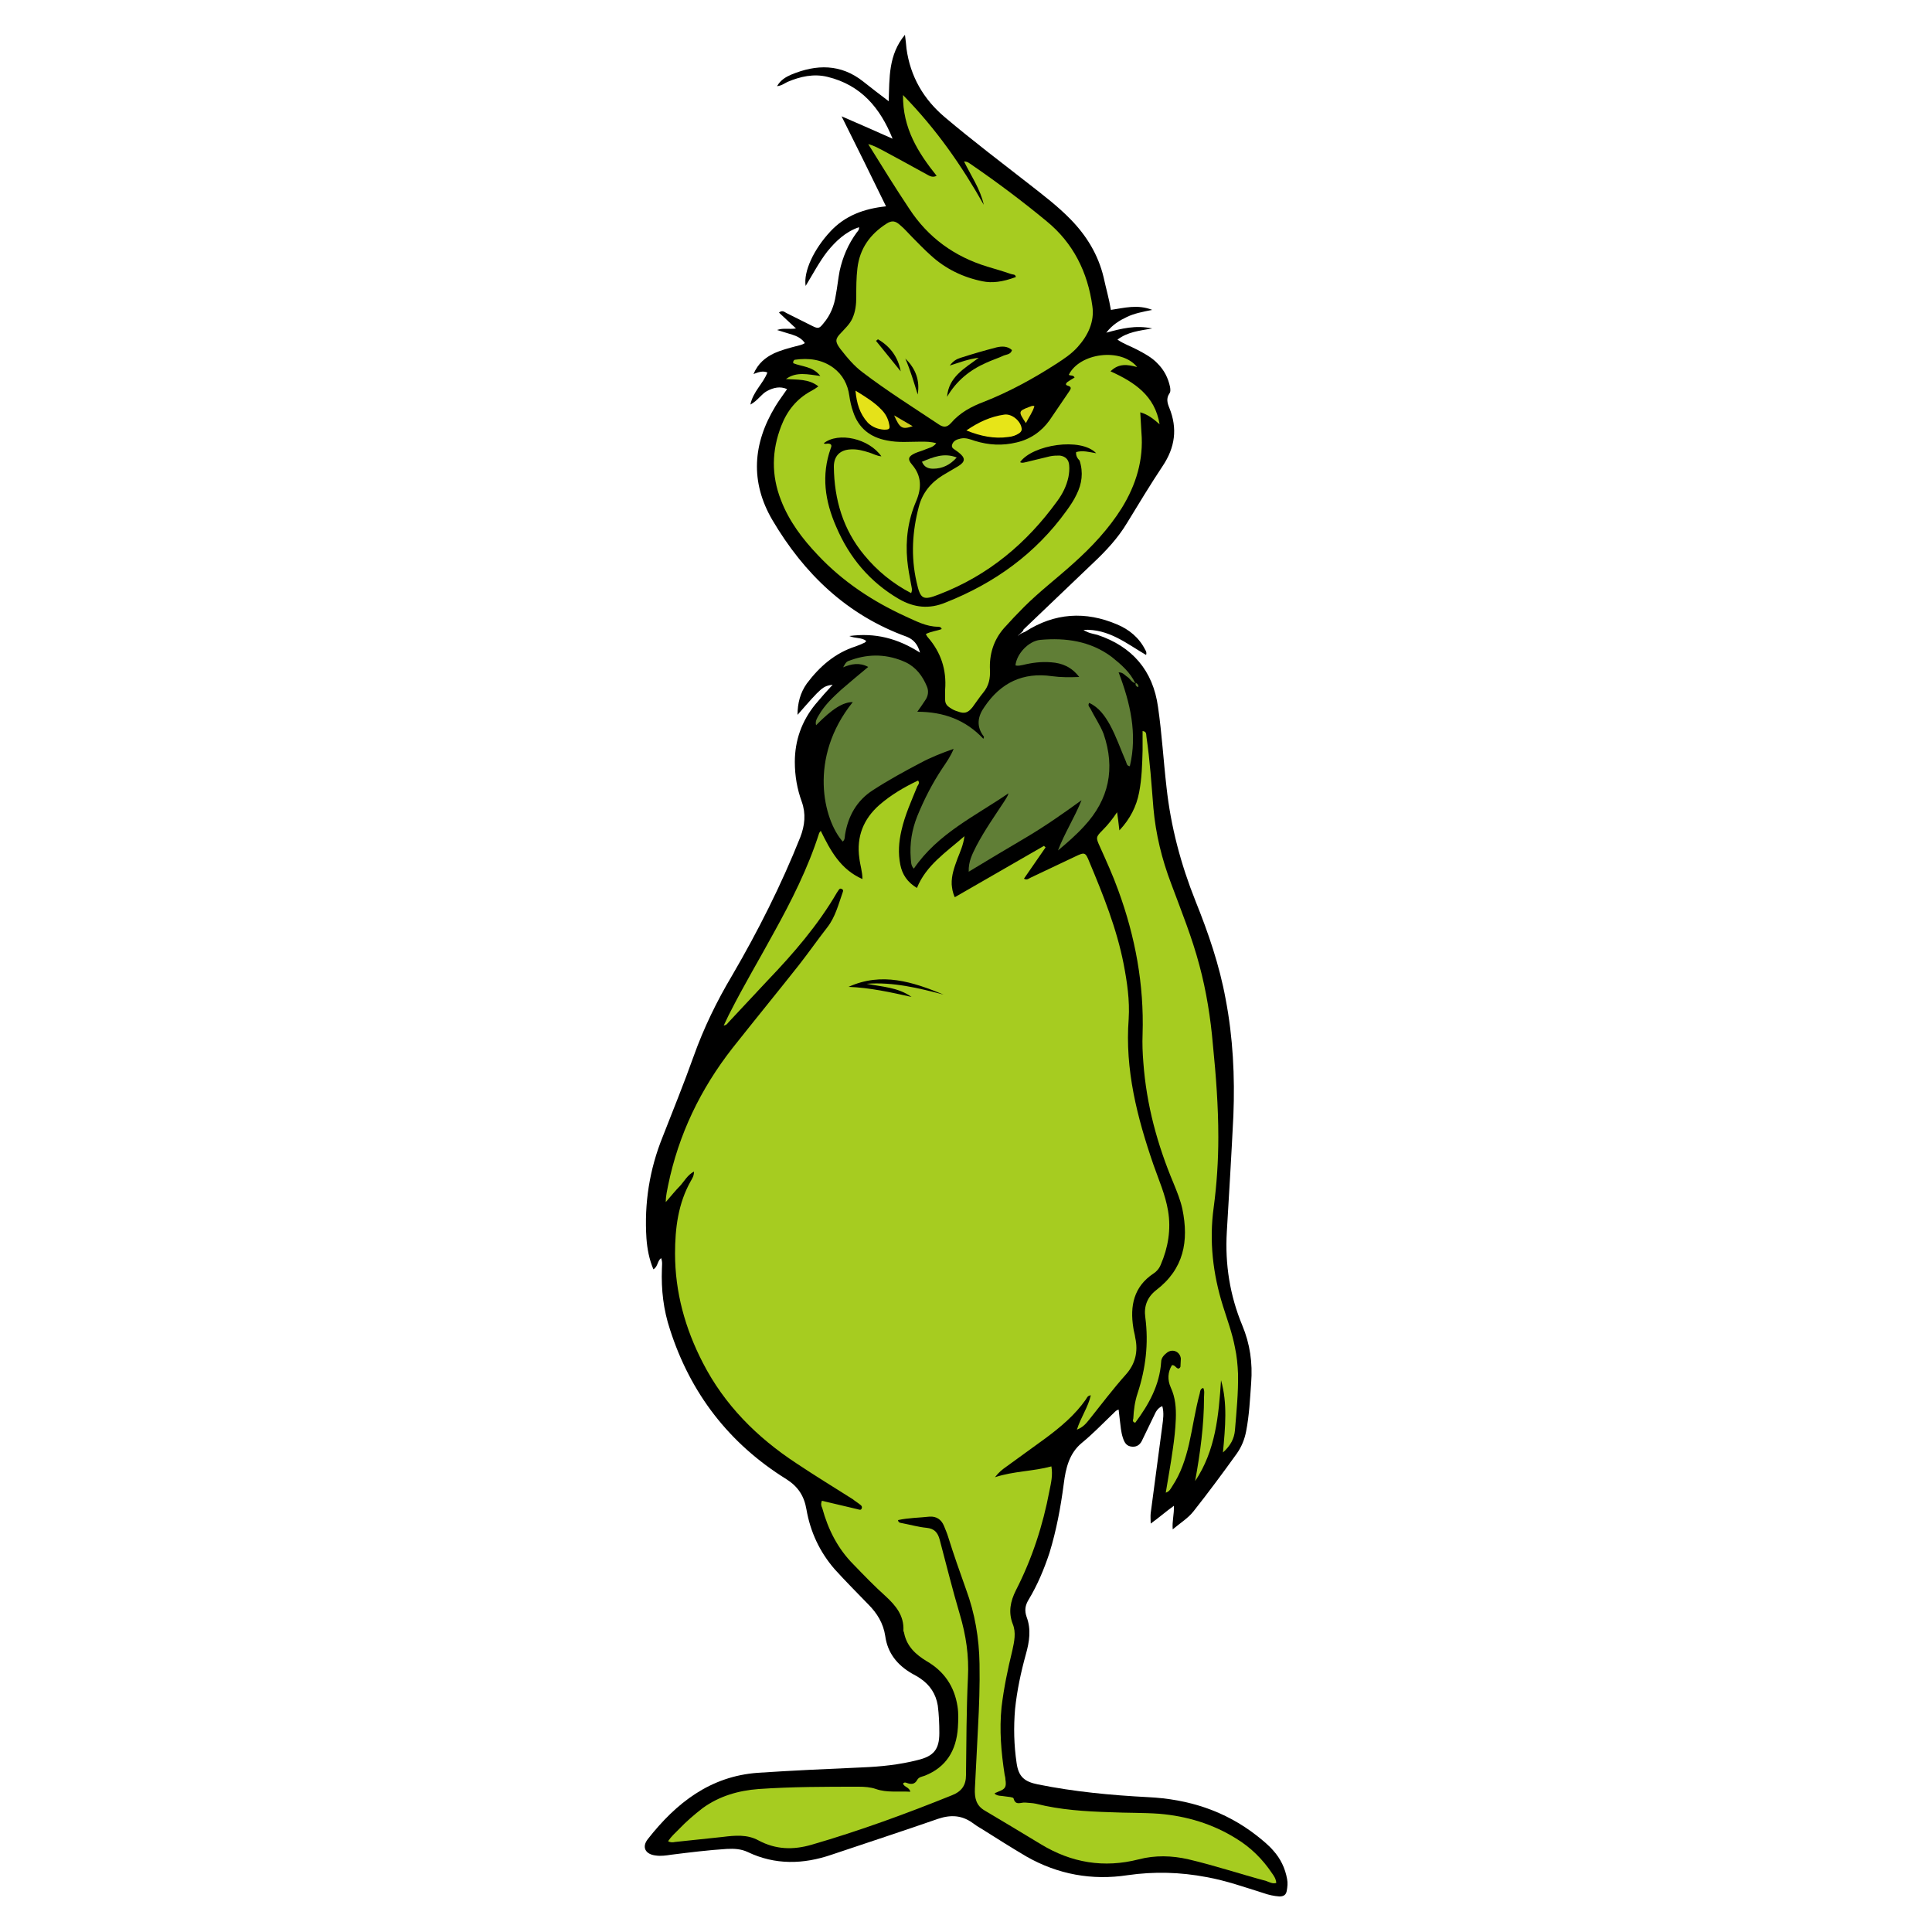 <svg xml:space="preserve" style="enable-background:new 0 0 500 500;" viewBox="0 0 500 500" y="0px" x="0px" xmlns:xlink="http://www.w3.org/1999/xlink" xmlns="http://www.w3.org/2000/svg" id="Layer_1" version="1.1">
<style type="text/css">
	.st0{fill:#060606;}
	.st1{fill:#FD0000;}
	.st2{fill:#A6CC20;}
	.st3{fill:#FEFEFE;}
	.st4{fill:#FDFDFD;}
	.st5{fill:#F3F3F3;}
	.st6{fill:#F5EA35;}
	.st7{fill:#F4EA37;}
	.st8{fill:#8CBD47;}
	.st9{fill:#FFFFFF;}
	.st10{fill:#0F1904;}
	.st11{fill:#EAFA6B;}
	.st12{fill:#A6CB22;}
	.st13{fill:#E9F96C;}
	.st14{fill:#A6CA27;}
	.st15{fill:#010102;}
	.st16{fill:#F8F4EB;}
	.st17{fill:#8DB608;}
	.st18{fill:#8BAF15;}
	.st19{fill:#8CB212;}
	.st20{fill:#E9E41A;}
	.st21{fill:#F3ED13;}
	.st22{fill:#F3ED14;}
	.st23{fill:#EAE41A;}
	.st24{fill:#3F2021;}
	.st25{fill:#422929;}
	.st26{fill:#EBE61B;}
	.st27{fill:#E9E51A;}
	.st28{fill:#EE6F76;}
	.st29{fill:#F2F5F5;}
	.st30{fill:#4A2222;}
	.st31{fill:#3F1E1F;}
	.st32{fill:#B3B8B8;}
	.st33{fill:#675C5C;}
	.st34{fill:#EE4047;}
	.st35{fill:#060303;}
	.st36{fill:#B4B6B6;}
	.st37{fill:#A1C938;}
	.st38{fill:#9A9A9A;}
	.st39{fill:#9C9E9D;}
	.st40{fill:#090808;}
	.st41{fill:#202121;}
	.st42{fill:#607E36;}
	.st43{fill:#E7E518;}
	.st44{fill:#E5E219;}
	.st45{fill:#9FC83A;}
	.st46{fill:#D6D51C;}
	.st47{fill:#CCCD1D;}
	.st48{fill:#A4CC38;}
</style>
<g>
	<path d="M265.3,163.5c7.6-4.9,15.6-5.4,23.8-1.9c3.1,1.3,5.7,3.4,7.3,6.6c0.2,0.3,0.4,0.7,0.2,1.3c-5-2.9-9.6-6.8-16.2-6.5
		c1.3,0.9,2.5,1,3.6,1.3c9,3,14.4,9.2,15.7,18.7c1,6.9,1.4,13.9,2.2,20.8c1.1,10.1,3.7,19.9,7.5,29.4c3.3,8.2,6.2,16.6,7.8,25.4
		c1.9,9.9,2.4,20,2,30.1c-0.5,10.1-1.1,20.1-1.7,30.1c-0.5,8.4,0.8,16.5,4,24.2c2,4.8,2.7,9.7,2.3,14.9c-0.3,4.2-0.5,8.4-1.3,12.5
		c-0.4,2.1-1.2,4.1-2.5,5.9c-3.6,5-7.3,10-11.1,14.8c-1.4,1.8-3.4,3-5.4,4.7c-0.2-2.1,0.4-3.9,0.3-6.1c-2.1,1.5-3.9,3.1-6,4.6
		c0-1-0.1-1.9,0-2.7c1-7.5,2-15.1,3-22.6c0.2-1.6,0.5-3.3,0-5.1c-1.2,0.5-1.7,1.5-2.1,2.4c-1,2.1-2,4.1-3,6.2
		c-0.5,1.2-1.3,2-2.7,1.9c-1.5-0.1-2-1.1-2.4-2.3c-0.5-1.5-0.6-3.1-0.8-4.7c-0.1-0.8-0.2-1.7-0.3-2.6c-0.8,0.2-1.2,0.9-1.7,1.3
		c-2.6,2.5-5,5-7.8,7.3c-3.3,2.7-4.2,6.6-4.7,10.6c-0.8,6.1-1.9,12-3.7,17.9c-1.4,4.2-3.1,8.3-5.4,12.1c-0.9,1.5-1.1,2.8-0.5,4.5
		c1.2,3.2,0.7,6.4-0.2,9.6c-1.3,4.7-2.3,9.4-2.8,14.2c-0.4,4.7-0.3,9.3,0.4,14c0.5,3.5,2,4.8,5.5,5.5c9.4,1.9,18.9,2.8,28.5,3.3
		c10.4,0.5,19.9,3.5,28.2,10c1.5,1.2,3,2.4,4.2,3.8c1.9,2.1,3.1,4.6,3.6,7.4c0.2,1,0.1,2-0.1,3.1c-0.2,1-0.8,1.4-1.9,1.4
		c-1.4-0.1-2.8-0.4-4.2-0.9c-4.8-1.5-9.6-3.2-14.6-4.1c-6.8-1.3-13.6-1.5-20.5-0.5c-9.2,1.4-18-0.2-26.1-4.8
		c-3.9-2.3-7.7-4.7-11.5-7.1c-0.9-0.5-1.8-1.1-2.6-1.7c-2.7-1.9-5.5-2.1-8.8-1c-9.2,3.2-18.4,6.2-27.6,9.3
		c-7.3,2.5-14.6,2.7-21.7-0.7c-1.7-0.8-3.5-0.9-5.4-0.8c-4.8,0.3-9.6,0.9-14.4,1.5c-1.3,0.2-2.7,0.4-4,0.2c-2.7-0.3-3.7-2.2-2-4.3
		c7.3-9.3,16.1-16.2,28.4-17.1c9-0.6,18-1,27.1-1.4c4.8-0.2,9.6-0.7,14.3-1.9c4.1-1,5.6-2.7,5.6-7c0-2.4-0.1-4.7-0.4-7.1
		c-0.5-3-2-5.3-4.5-7c-0.7-0.5-1.5-0.9-2.2-1.3c-3.8-2.2-6.3-5.3-6.9-9.7c-0.5-3.3-2.1-5.9-4.4-8.2c-2.9-3-5.9-6-8.7-9.1
		c-3.9-4.5-6.3-9.7-7.3-15.5c-0.6-3.5-2.2-5.9-5.2-7.8c-14.8-9.2-24.8-22.2-30.1-38.7c-1.7-5.1-2.3-10.3-2.1-15.7
		c0-0.9,0.2-1.7-0.2-2.8c-1,0.7-0.8,2.2-2,2.9c-1.1-2.6-1.6-5.3-1.8-8c-0.6-9.1,0.8-17.9,4.2-26.3c2.7-6.9,5.5-13.8,8-20.8
		c2.6-7.3,6-14.3,10-21c6.7-11.5,12.7-23.4,17.6-35.7c1.2-3.1,1.5-6.1,0.4-9.2c-1.2-3.3-1.8-6.7-1.8-10.3c0-5.6,1.8-10.6,5.3-14.9
		c1.5-1.8,3-3.5,4.5-5.1c-2.6,0.4-2.8,0.6-9.1,7.8c0-3,0.7-5.7,2.4-8.1c3.3-4.4,7.3-7.9,12.6-9.6c0.8-0.3,1.6-0.6,2.4-1
		c0.1-0.1,0.2-0.2,0.4-0.4c-1.2-1-2.8-0.6-4.4-1.3c6.7-0.9,12.5,0.6,18.3,4.3c-0.6-2.2-1.7-3.4-3.4-4.1
		c-15.5-5.6-26.6-16.3-34.8-30.2c-5.8-9.9-5.1-19.8,0.8-29.5c0.9-1.5,2-2.9,3-4.4c-1.8-0.8-3.5-0.4-5.2,0.5
		c-1.5,0.8-2.4,2.5-4.3,3.5c0.7-3.4,3.3-5.4,4.4-8.3c-1.2-0.5-2.3-0.1-3.6,0.4c1.2-2.8,3.1-4.3,5.4-5.4c1.8-0.8,3.7-1.3,5.6-1.8
		c0.7-0.2,1.5-0.3,2.3-0.8c-0.8-1.2-2-1.8-3.3-2.2c-1.2-0.4-2.4-0.7-3.9-1.2c1.7-0.6,3.1-0.1,4.9-0.4c-1.6-1.5-3-2.8-4.4-4.1
		c0.8-0.7,1.4-0.2,1.9,0.1c2.2,1.1,4.4,2.2,6.6,3.3c1.6,0.8,1.9,0.8,3-0.6c1.8-2.1,2.8-4.6,3.2-7.3c0.4-2.1,0.6-4.2,1-6.3
		c0.8-3.6,2.2-6.9,4.4-9.9c0.3-0.4,0.7-0.7,0.6-1.4c-3.5,1.2-6,3.6-8.2,6.3c-2.1,2.7-3.7,5.8-5.6,8.9c-0.6-3.7,2.1-9.5,6.4-14.1
		c3.8-4.1,8.7-5.9,14.4-6.5c-3.8-7.8-7.5-15.3-11.5-23.3c4.8,2.1,9,3.9,13.2,5.8c-3.2-8-8.2-13.9-16.8-16c-3.6-0.9-7.1-0.1-10.4,1.3
		c-0.8,0.4-1.6,1-2.7,1.1c0.9-1.6,2.3-2.4,3.7-3c6.5-2.7,12.8-2.8,18.6,1.8c2,1.6,4.1,3.2,6.6,5.1c0.2-6.1-0.1-12,4.2-17.2
		c0.2,1.5,0.3,2.5,0.4,3.6c1,7.2,4.4,13.1,10,17.8c7.1,6,14.5,11.6,21.8,17.3c3.7,2.9,7.4,5.7,10.7,9.1c4.1,4.2,7.1,9.1,8.5,14.9
		c0.6,2.8,1.4,5.5,1.9,8.5c3.4-0.5,6.9-1.5,10.7,0c-2.5,0.5-4.6,0.9-6.5,1.8c-1.9,0.9-3.8,2-5.4,4.1c4-1.1,7.6-2,11.9-1.1
		c-3.4,0.6-6.4,0.9-9,2.9c1.6,1.1,3.4,1.7,5.1,2.6c1.9,1,3.8,2,5.3,3.6c1.7,1.7,2.7,3.7,3.2,6c0.1,0.6,0.2,1.3-0.2,1.8
		c-0.8,1.2-0.5,2.4,0,3.6c2.2,5.4,1.5,10.3-1.7,15.1c-3.2,4.8-6.2,9.8-9.2,14.7c-2.4,4-5.5,7.3-8.9,10.5c-6,5.7-11.9,11.4-17.9,17.1
		c-0.2,0.8-1.1,1-1.5,1.8C263.9,164,264.6,163.8,265.3,163.5z"></path>
	<path d="M212.7,388.4c2.4,0.6,4.8,1.1,7.2,1.7c0.7,0.2,1.4,0.3,2.1,0.5c0.4,0.1,0.8,0.3,1-0.2c0.2-0.5-0.1-0.8-0.4-1
		c-0.6-0.5-1.3-0.9-1.9-1.4c-4.9-3.1-9.8-6.1-14.6-9.3c-10.2-6.7-18.6-15.1-24.2-26c-4.6-8.9-7.2-18.3-7.2-28.3
		c0-6.5,0.8-13,4.1-18.8c0.4-0.7,0.8-1.3,0.8-2.4c-1.7,0.9-2.5,2.5-3.6,3.7c-1.2,1.2-2.3,2.6-3.7,4.2c0-1.8,0.4-3.1,0.6-4.3
		c2.7-13.2,8.4-25,16.7-35.6c5.7-7.2,11.5-14.3,17.2-21.5c2.5-3.2,4.8-6.5,7.3-9.7c2.1-2.7,2.9-6,4-9.1c0.1-0.3,0.2-0.6-0.2-0.8
		c-0.5-0.3-0.7,0-0.9,0.3c-0.1,0.2-0.3,0.4-0.4,0.6c-4.9,8.4-11.2,15.7-17.9,22.7c-3.4,3.6-6.7,7.2-10.1,10.8
		c-0.3,0.3-0.5,0.8-1.3,0.9c0.6-1.2,1.1-2.4,1.7-3.5c3.5-6.9,7.5-13.6,11.2-20.4c4.6-8.3,8.9-16.8,11.8-25.9c0-0.1,0.2-0.2,0.4-0.6
		c2.5,5.1,5.1,10,10.8,12.5c0-1.9-0.6-3.6-0.8-5.4c-0.8-5.6,1.1-10.2,5.2-13.8c3-2.6,6.4-4.6,10-6.3c0.5,0.7,0,1.1-0.2,1.5
		c-1.5,3.7-3.2,7.4-4.1,11.4c-0.7,3-0.9,5.9-0.3,8.9c0.5,2.5,1.8,4.5,4.3,6c2.4-5.9,7.5-9.2,12.3-13.4c-0.3,2.3-1.1,4-1.8,5.8
		c-0.8,2.2-1.6,4.3-1.5,6.7c0.1,1,0.2,2,0.8,3.3c7.7-4.4,15.4-8.9,23.1-13.3c0.1,0.1,0.2,0.3,0.4,0.4c-1.9,2.7-3.7,5.4-5.6,8.1
		c0.8,0.5,1.3-0.1,1.8-0.3c3.8-1.8,7.6-3.6,11.4-5.4c2.5-1.2,2.7-1.2,3.7,1.3c3.6,8.6,7.1,17.3,8.9,26.5c0.9,4.7,1.6,9.4,1.3,14.2
		c-1,13.1,2.2,25.5,6.4,37.7c1.4,4,3.1,7.8,3.8,12c0.8,4.8,0,9.5-1.9,13.9c-0.4,1-1.1,1.8-1.9,2.3c-5.1,3.4-6.1,8.4-5.2,14
		c0.1,0.9,0.4,1.7,0.5,2.6c0.8,3.6,0,6.8-2.4,9.5c-3.4,3.8-6.4,7.8-9.6,11.8c-0.8,1-1.6,1.9-3.1,2.5c1-3.2,2.9-5.8,3.6-8.9
		c-0.9,0.1-1,0.7-1.3,1.1c-2.8,4-6.5,7.1-10.4,10c-3.4,2.5-6.8,4.9-10.2,7.4c-1,0.7-1.9,1.4-2.9,2.7c4.9-1.6,9.8-1.5,14.6-2.8
		c0.4,2.3-0.1,4.3-0.5,6.3c-1.7,9-4.5,17.6-8.7,25.8c-1.4,2.8-2,5.6-0.8,8.7c0.9,2.2,0.4,4.5-0.1,6.8c-1.2,4.9-2.2,9.7-2.8,14.7
		c-0.6,5.9-0.1,11.7,0.8,17.5c0.1,0.4,0.2,0.8,0.2,1.2c0.3,2,0,2.5-1.9,3.2c-0.2,0.1-0.4,0.2-0.7,0.3c-0.1,0-0.1,0.1-0.2,0.2
		c0.8,0.7,1.8,0.5,2.7,0.7c0.8,0.1,2.1,0.2,2.2,0.5c0.5,2,1.9,1,3,1.1c0.9,0.1,1.9,0.1,2.8,0.3c6.3,1.6,12.8,2,19.3,2.2
		c4.2,0.2,8.4,0.1,12.6,0.4c7.1,0.6,13.8,2.6,19.9,6.4c3.8,2.3,6.9,5.4,9.3,9c0.5,0.7,1,1.4,1.1,2.5c-0.9,0.3-1.8-0.2-2.6-0.5
		c-6.7-1.8-13.3-4-20.1-5.6c-4.3-1-8.7-1.1-12.9,0c-9,2.3-17.4,0.9-25.3-3.9c-4.8-2.9-9.6-5.8-14.5-8.7c-2.3-1.3-2.7-3.3-2.6-5.7
		c0.3-5.2,0.5-10.4,0.8-15.7c0.3-5.5,0.5-11.1,0.4-16.6c-0.1-6.6-1.2-13.1-3.5-19.3c-1.6-4.5-3.2-9-4.6-13.5c-0.3-1-0.7-1.9-1.1-2.9
		c-0.7-1.7-2-2.5-3.7-2.4c-2.7,0.3-5.5,0.3-8.2,0.9c0.1,0.7,0.6,0.7,1.1,0.8c2.1,0.4,4.2,1,6.3,1.2c2,0.2,2.9,1.2,3.4,3.1
		c1.7,6.4,3.3,12.9,5.2,19.3c1.6,5.4,2.4,10.7,2.1,16.4c-0.4,8.4-0.4,16.8-0.5,25.2c0,2.6-1.1,4.2-3.6,5.2
		c-11.9,4.8-23.9,9.2-36.3,12.8c-4.8,1.4-9.3,1.3-13.8-1.1c-2.9-1.6-6.1-1.3-9.3-0.9c-4.1,0.4-8.2,0.9-12.3,1.3
		c-0.5,0.1-1.1,0.2-1.8-0.2c0.8-1.2,1.8-2.1,2.8-3.1c1.9-2,4-3.8,6.2-5.5c4.3-3.1,9.2-4.5,14.4-4.9c8.6-0.6,17.3-0.6,25.9-0.6
		c1.5,0,3.1,0.1,4.5,0.6c2.9,1,5.8,0.5,8.9,0.7c-0.3-1.2-1.6-1.2-1.9-2.1c0.3-0.4,0.6-0.3,0.9-0.2c1.1,0.4,2.1,0.5,2.8-0.8
		c0.4-0.7,1.2-0.8,1.8-1c5.7-2.2,8.3-6.6,8.7-12.5c0.1-1.8,0.2-3.6-0.1-5.5c-0.8-5.2-3.5-9.1-8-11.7c-2.8-1.7-5.1-3.8-5.8-7.2
		c0-0.2-0.2-0.5-0.2-0.7c0.2-3.9-2-6.5-4.6-8.9c-2.9-2.6-5.6-5.4-8.3-8.2c-4.1-4.1-6.6-9.1-8.1-14.6
		C212.5,389.7,212.4,389.2,212.7,388.4z" class="st2"></path>
	<path d="M278.5,117c1.7-0.5,3.4,0,5.2,0.3c-4-4.2-16.5-2.2-19.7,2.3c0.5,0.3,1,0.1,1.5,0c2.1-0.5,4.2-1,6.2-1.5
		c0.9-0.2,1.7-0.2,2.6-0.2c1.4,0.2,2.3,1,2.4,2.5c0.1,1,0,2.1-0.2,3.1c-0.5,2.3-1.5,4.3-2.9,6.2c-7.9,10.9-17.8,19.2-30.5,24.1
		c-4.3,1.7-4.9,1.3-5.9-3.2c-1.5-6.6-1.1-13.1,0.6-19.5c0.9-3.5,3.1-6.2,6.2-8.1c1.3-0.8,2.6-1.5,3.9-2.3c2-1.2,2-2.2,0.2-3.6
		c-0.1-0.1-0.3-0.2-0.4-0.3c-0.6-0.5-1.6-0.8-1.3-1.7c0.3-1,1.2-1.4,2.2-1.6c1.3-0.3,2.5,0.2,3.7,0.6c3.6,1.1,7.1,1.3,10.8,0.4
		c3.5-0.8,6.4-2.8,8.5-5.7c1.7-2.5,3.4-5,5.1-7.5c0.5-0.7,0.7-1.2-0.4-1.5c-0.7-0.2-0.4-0.6-0.1-0.9c0.6-0.4,1.2-0.8,1.9-1.2
		c-0.3-0.7-1.1-0.4-1.5-0.7c2.8-5.7,13.6-7.1,17.7-2c-2.5-0.7-4.8-1-6.9,1.1c6.2,2.8,11.5,6.3,12.7,13.7c-1.5-1.3-2.9-2.5-5-3.1
		c0.1,1.9,0.2,3.5,0.3,5.2c0.6,7.1-1.4,13.6-5.1,19.6c-3.4,5.4-7.7,10-12.5,14.3c-4.2,3.8-8.8,7.3-12.8,11.3
		c-1.8,1.8-3.5,3.6-5.2,5.5c-2.7,3.1-3.8,6.8-3.6,10.8c0.1,2.2-0.3,4.1-1.7,5.8c-1,1.2-1.9,2.6-2.8,3.8c-1.2,1.5-2.1,1.8-3.9,1.1
		c-0.7-0.2-1.3-0.5-1.9-0.9c-0.8-0.5-1.3-1.1-1.3-2.1c0-0.9,0-1.7,0-2.6c0.4-5.2-1.1-9.7-4.5-13.6c-0.2-0.2-0.3-0.5-0.5-0.8
		c1.3-0.7,2.8-0.8,4.1-1.3c-0.1-0.5-0.6-0.6-0.9-0.6c-3.1,0-5.8-1.5-8.5-2.7c-8.5-3.9-16.2-9-22.6-15.8c-4-4.2-7.5-8.8-9.6-14.3
		c-2.5-6.4-2.4-12.8,0.1-19.2c1.5-3.9,4-7,7.7-9c0.6-0.3,1.2-0.7,1.9-1.2c-2.5-2-5.5-1.7-8.4-1.9c2.7-2,5.7-1.2,8.9-0.8
		c-1.9-2.5-4.8-2.4-7-3.3c-0.1-0.6,0.2-0.8,0.4-0.9c3.6-0.5,7-0.1,10,2.1c2.4,1.8,3.7,4.3,4.1,7.2c0.2,1.4,0.5,2.8,1,4.2
		c1.4,4.2,4.4,6.6,8.8,7.4c2.9,0.6,5.8,0.3,8.8,0.3c1.2,0,2.5,0,3.9,0.4c-0.8,1.1-1.9,1.2-2.8,1.6c-0.9,0.4-1.8,0.6-2.7,1
		c-1.7,0.8-2,1.5-0.8,2.9c2.6,3,2.5,6.2,1.1,9.5c-2.1,4.9-2.8,10-2.3,15.3c0.2,2.1,0.6,4.2,1,6.3c0.1,0.7,0.4,1.3,0,2.2
		c-4.8-2.5-8.8-5.8-12.1-9.8c-5.5-6.6-7.8-14.4-7.9-22.9c0-2.8,1.6-4.4,4.4-4.5c1.6-0.1,3.1,0.3,4.7,0.8c1,0.3,2,0.9,3.2,1
		c-3.2-4.6-11.1-6.4-14.9-3.4c0.3,0.3,0.7,0.1,1,0.1c0.8,0,1.2,0.3,0.8,1.2c-2.5,7-1.5,13.7,1.4,20.3c3.4,8,8.7,14.3,16.2,18.7
		c4,2.3,7.9,2.7,12.2,0.9c12.6-5,23.2-12.6,31.2-23.7c1-1.4,1.9-2.7,2.6-4.2c1.4-2.8,1.8-5.7,0.8-8.8
		C278.8,118.6,278.4,117.9,278.5,117z" class="st2"></path>
	<path d="M254.6,53c-0.9-4.1-3.3-7.5-5.1-11.2c1,0,1.4,0.5,1.9,0.8c6.7,4.6,13.1,9.4,19.4,14.6c7,5.7,10.7,13.3,11.9,22
		c0.6,4-1.1,7.6-3.8,10.6c-1.6,1.8-3.6,3.1-5.6,4.4c-5.9,3.8-12.1,7.2-18.7,9.8c-3.2,1.2-6.2,2.8-8.5,5.5c-1,1.1-1.9,1.2-3.2,0.3
		c-6.6-4.4-13.3-8.6-19.6-13.4c-2.3-1.7-4.1-3.9-5.9-6.2c-1.3-1.8-1.3-2.5,0.3-4.1c1.1-1.2,2.2-2.2,2.9-3.7c0.8-1.8,1-3.6,1-5.6
		c0-2.5,0-4.9,0.3-7.4c0.6-5.1,3.3-8.8,7.5-11.5c1.4-0.9,2.3-0.8,3.6,0.4c1.1,0.9,2,2,3,3c1.6,1.6,3.2,3.3,4.9,4.8
		c3.8,3.5,8.4,5.7,13.4,6.7c2.4,0.5,5.1,0.2,8.6-1.1c-0.1-0.8-0.8-0.6-1.3-0.8c-2-0.7-4.1-1.3-6.1-1.9c-8.5-2.6-15.3-7.5-20.2-15
		c-3.6-5.4-7-10.9-10.6-16.7c1.6,0.4,2.7,1.1,3.9,1.7c3.7,2,7.4,4,11,6c0.8,0.4,1.6,1.1,2.8,0.5c-4.8-6-8.8-12.3-8.7-20.9
		C242.4,33.5,248.9,42.9,254.6,53z" class="st2"></path>
	<path d="M293.8,176.8c-0.9-0.2-1.3-1.1-2-1.6c-0.7-0.4-1.1-1.2-2.3-1.2c3,7.9,4.9,15.9,2.9,24.3
		c-0.8-0.1-0.8-0.7-1-1.2c-1.4-3.2-2.5-6.5-4.2-9.6c-1.3-2.3-2.8-4.4-5.3-5.6c-0.5,0.7,0.1,1.1,0.3,1.5c1.1,2.2,2.5,4.2,3.4,6.5
		c3.1,9,1.4,17-5,23.9c-2.1,2.3-4.4,4.3-6.8,6.3c1.7-4.5,4.3-8.5,6.1-13c-4.7,3.4-9.4,6.7-14.3,9.6c-4.9,2.9-9.8,5.8-14.9,8.9
		c-0.1-2.7,1-4.7,2-6.7c2.1-4,4.7-7.7,7.2-11.5c0.4-0.7,0.9-1.3,1.1-2.1c-8.6,5.9-18.3,10.4-24.5,19.5c-0.8-0.8-0.7-1.8-0.8-2.7
		c-0.3-3.8,0.3-7.4,1.7-10.9c1.8-4.4,3.9-8.5,6.5-12.4c1-1.5,2.1-3,2.9-5c-3.1,1.1-5.9,2.2-8.5,3.6c-4.2,2.2-8.4,4.5-12.4,7.1
		c-4.2,2.7-6.4,6.7-7.2,11.5c-0.1,0.6,0,1.3-0.6,1.8c-5-5.6-9-21.7,2.6-36.1c-2.5,0-5.3,1.7-9.5,6c-0.3-1.1,0.3-1.9,0.7-2.6
		c1.5-2.6,3.6-4.6,5.8-6.6c2.3-2,4.6-3.9,7-5.9c-2.3-1.2-4.3-0.8-6.5,0.1c0.8-1.4,0.8-1.5,2.1-1.9c4.8-1.7,9.5-1.5,14.1,0.6
		c2.7,1.3,4.4,3.6,5.5,6.3c0.5,1.2,0.3,2.5-0.5,3.6c-0.6,0.9-1.2,1.8-2,2.9c6.8,0,12.5,2.1,17.1,7c0.1-0.3,0.2-0.5,0.1-0.6
		c-2-2.6-1.6-5.2,0.2-7.7c4.2-6.2,9.9-9,17.5-7.9c2.2,0.3,4.5,0.3,7,0.2c-2-2.6-4.4-3.6-7.3-3.8c-2.5-0.2-4.9,0.1-7.3,0.7
		c-0.6,0.1-1.2,0.3-1.9,0.1c0.3-3,3.4-6.3,6.4-6.6c6.6-0.6,13,0.3,18.5,4.4C290.2,172,292.5,174,293.8,176.8L293.8,176.8z" class="st42"></path>
	<path d="M289.1,210.2c0.2,1.4,0.4,2.9,0.6,4.7c2.8-3,4.4-6.2,5.1-9.8c0.7-3.6,0.8-7.2,0.9-10.9c0-1.7,0-3.3,0-5
		c1.1,0.1,0.9,0.9,1,1.5c0.9,6.1,1.3,12.3,1.8,18.4c0.6,6.8,2.2,13.3,4.6,19.6c2.6,7,5.4,13.9,7.3,21.1c1.8,6.7,2.9,13.6,3.5,20.6
		c0.8,8,1.4,15.9,1.4,23.9c0,6.1-0.4,12.2-1.2,18.2c-1.2,8.7-0.2,17.2,2.4,25.5c1.1,3.5,2.4,7,3.1,10.7c0.5,2.3,0.7,4.5,0.8,6.8
		c0.1,4.9-0.4,9.8-0.8,14.7c-0.2,2.1-1.1,3.9-3.1,5.7c0.6-6.6,1.2-12.7-0.5-18.7c-0.6,9.1-1.4,18.2-6.7,26.1
		c1.3-7.2,2.3-14.4,2.3-21.7c0-0.8,0.2-1.6-0.2-2.4c-0.8,0.2-0.8,0.9-0.9,1.4c-1.2,4.4-1.8,8.8-2.8,13.2c-0.9,3.8-2.1,7.5-4.3,10.8
		c-0.4,0.6-0.7,1.4-1.7,1.7c0.6-3.8,1.3-7.4,1.8-11.1c0.4-2.7,0.7-5.3,0.8-8c0.1-2.8-0.1-5.5-1.3-8.1c-0.9-2-0.8-4,0.3-5.8
		c0.8-0.1,1,0.8,1.7,0.9c0.2-0.1,0.4-0.2,0.5-0.5c0-0.7,0.1-1.4,0.1-2.1c-0.2-1.8-2.1-2.6-3.5-1.6c-0.8,0.6-1.6,1.4-1.6,2.5
		c-0.4,6-3.2,11-6.7,15.7c-0.8-0.2-0.6-0.7-0.5-1.1c0.1-2.2,0.4-4.4,1.1-6.5c2.1-6.4,2.9-12.9,2-19.7c-0.4-2.8,0.5-5.2,2.8-7
		c7.2-5.5,8.5-12.7,6.8-21c-0.5-2.3-1.4-4.5-2.3-6.7c-4.2-10-7-20.3-7.8-31.2c-0.2-2.4-0.3-4.9-0.2-7.4c0.4-12.8-1.9-25.2-6.3-37.2
		c-1.4-3.9-3.1-7.6-4.8-11.4c-1-2.2-1-2.4,0.7-4.1C286.7,213.5,287.9,212,289.1,210.2z" class="st2"></path>
	<path d="M250.1,111.4c3.2-2.2,6.3-3.6,9.8-4.1c2-0.3,4.3,1.7,4.5,3.6c0.1,0.5-0.2,0.9-0.6,1.2c-0.9,0.6-1.8,0.9-2.9,1
		C257.3,113.6,253.8,112.9,250.1,111.4z" class="st43"></path>
	<path d="M221.4,101.1c2.6,1.6,4.9,3,6.7,4.9c1,1,1.7,2.2,2,3.7c0.3,1.3,0.1,1.5-1.3,1.5c-1.6-0.1-3.1-0.7-4.2-1.8
		C222.5,107.1,221.7,104.4,221.4,101.1z" class="st44"></path>
	<path d="M238.6,119.5c2.9-1.2,5.7-2.4,9-1.1c-1.7,1.9-3.7,2.9-6.1,2.9C240.4,121.3,239.2,121,238.6,119.5z" class="st45"></path>
	<path d="M265.5,109.5c-2-3-2-3.1,0.9-4.2c0.4-0.1,0.7-0.4,1.3-0.2C267.3,106.6,266.3,107.9,265.5,109.5z" class="st46"></path>
	<path d="M236.2,110.3c-2.7,0.9-3.3,0.6-4.8-2.8C233.1,108.5,234.5,109.3,236.2,110.3z" class="st47"></path>
	<path d="M293.9,176.7c0.4,0.2,0.8,0.5,0.7,1.1C294,177.7,293.8,177.3,293.9,176.7
		C293.8,176.8,293.9,176.7,293.9,176.7z" class="st42"></path>
	<path d="M219.6,255.4c8.6-3.9,16.6-1.3,24.6,2c-6.5-1.7-13-3.3-19.9-2.8c4,0.8,8.1,0.9,11.6,3.4
		C230.5,256.8,225.1,255.6,219.6,255.4z"></path>
	<path d="M245.1,102.7c0.4-5.1,4.4-7.3,8.2-10.1c-2.7,0.3-4.9,1.2-7.5,2c0.9-1.2,1.8-1.7,2.8-2c3.1-1,6.2-1.9,9.3-2.7
		c1.3-0.3,2.8-0.4,4,0.7c-0.3,1.1-1.3,1.1-2.1,1.4c-1.5,0.7-3.1,1.2-4.6,1.9C250.9,95.8,247.5,98.6,245.1,102.7z"></path>
	<path d="M233.1,96.1c-2.1-2.6-4.3-5.3-6.4-7.9c0.2-0.1,0.3-0.2,0.5-0.4C230.3,89.6,232.4,92.3,233.1,96.1z"></path>
	<path d="M237.5,102.1c-1-3.2-1.9-6.3-3.2-9.3C237,95.4,238.1,98.5,237.5,102.1z"></path>
</g>
</svg>
